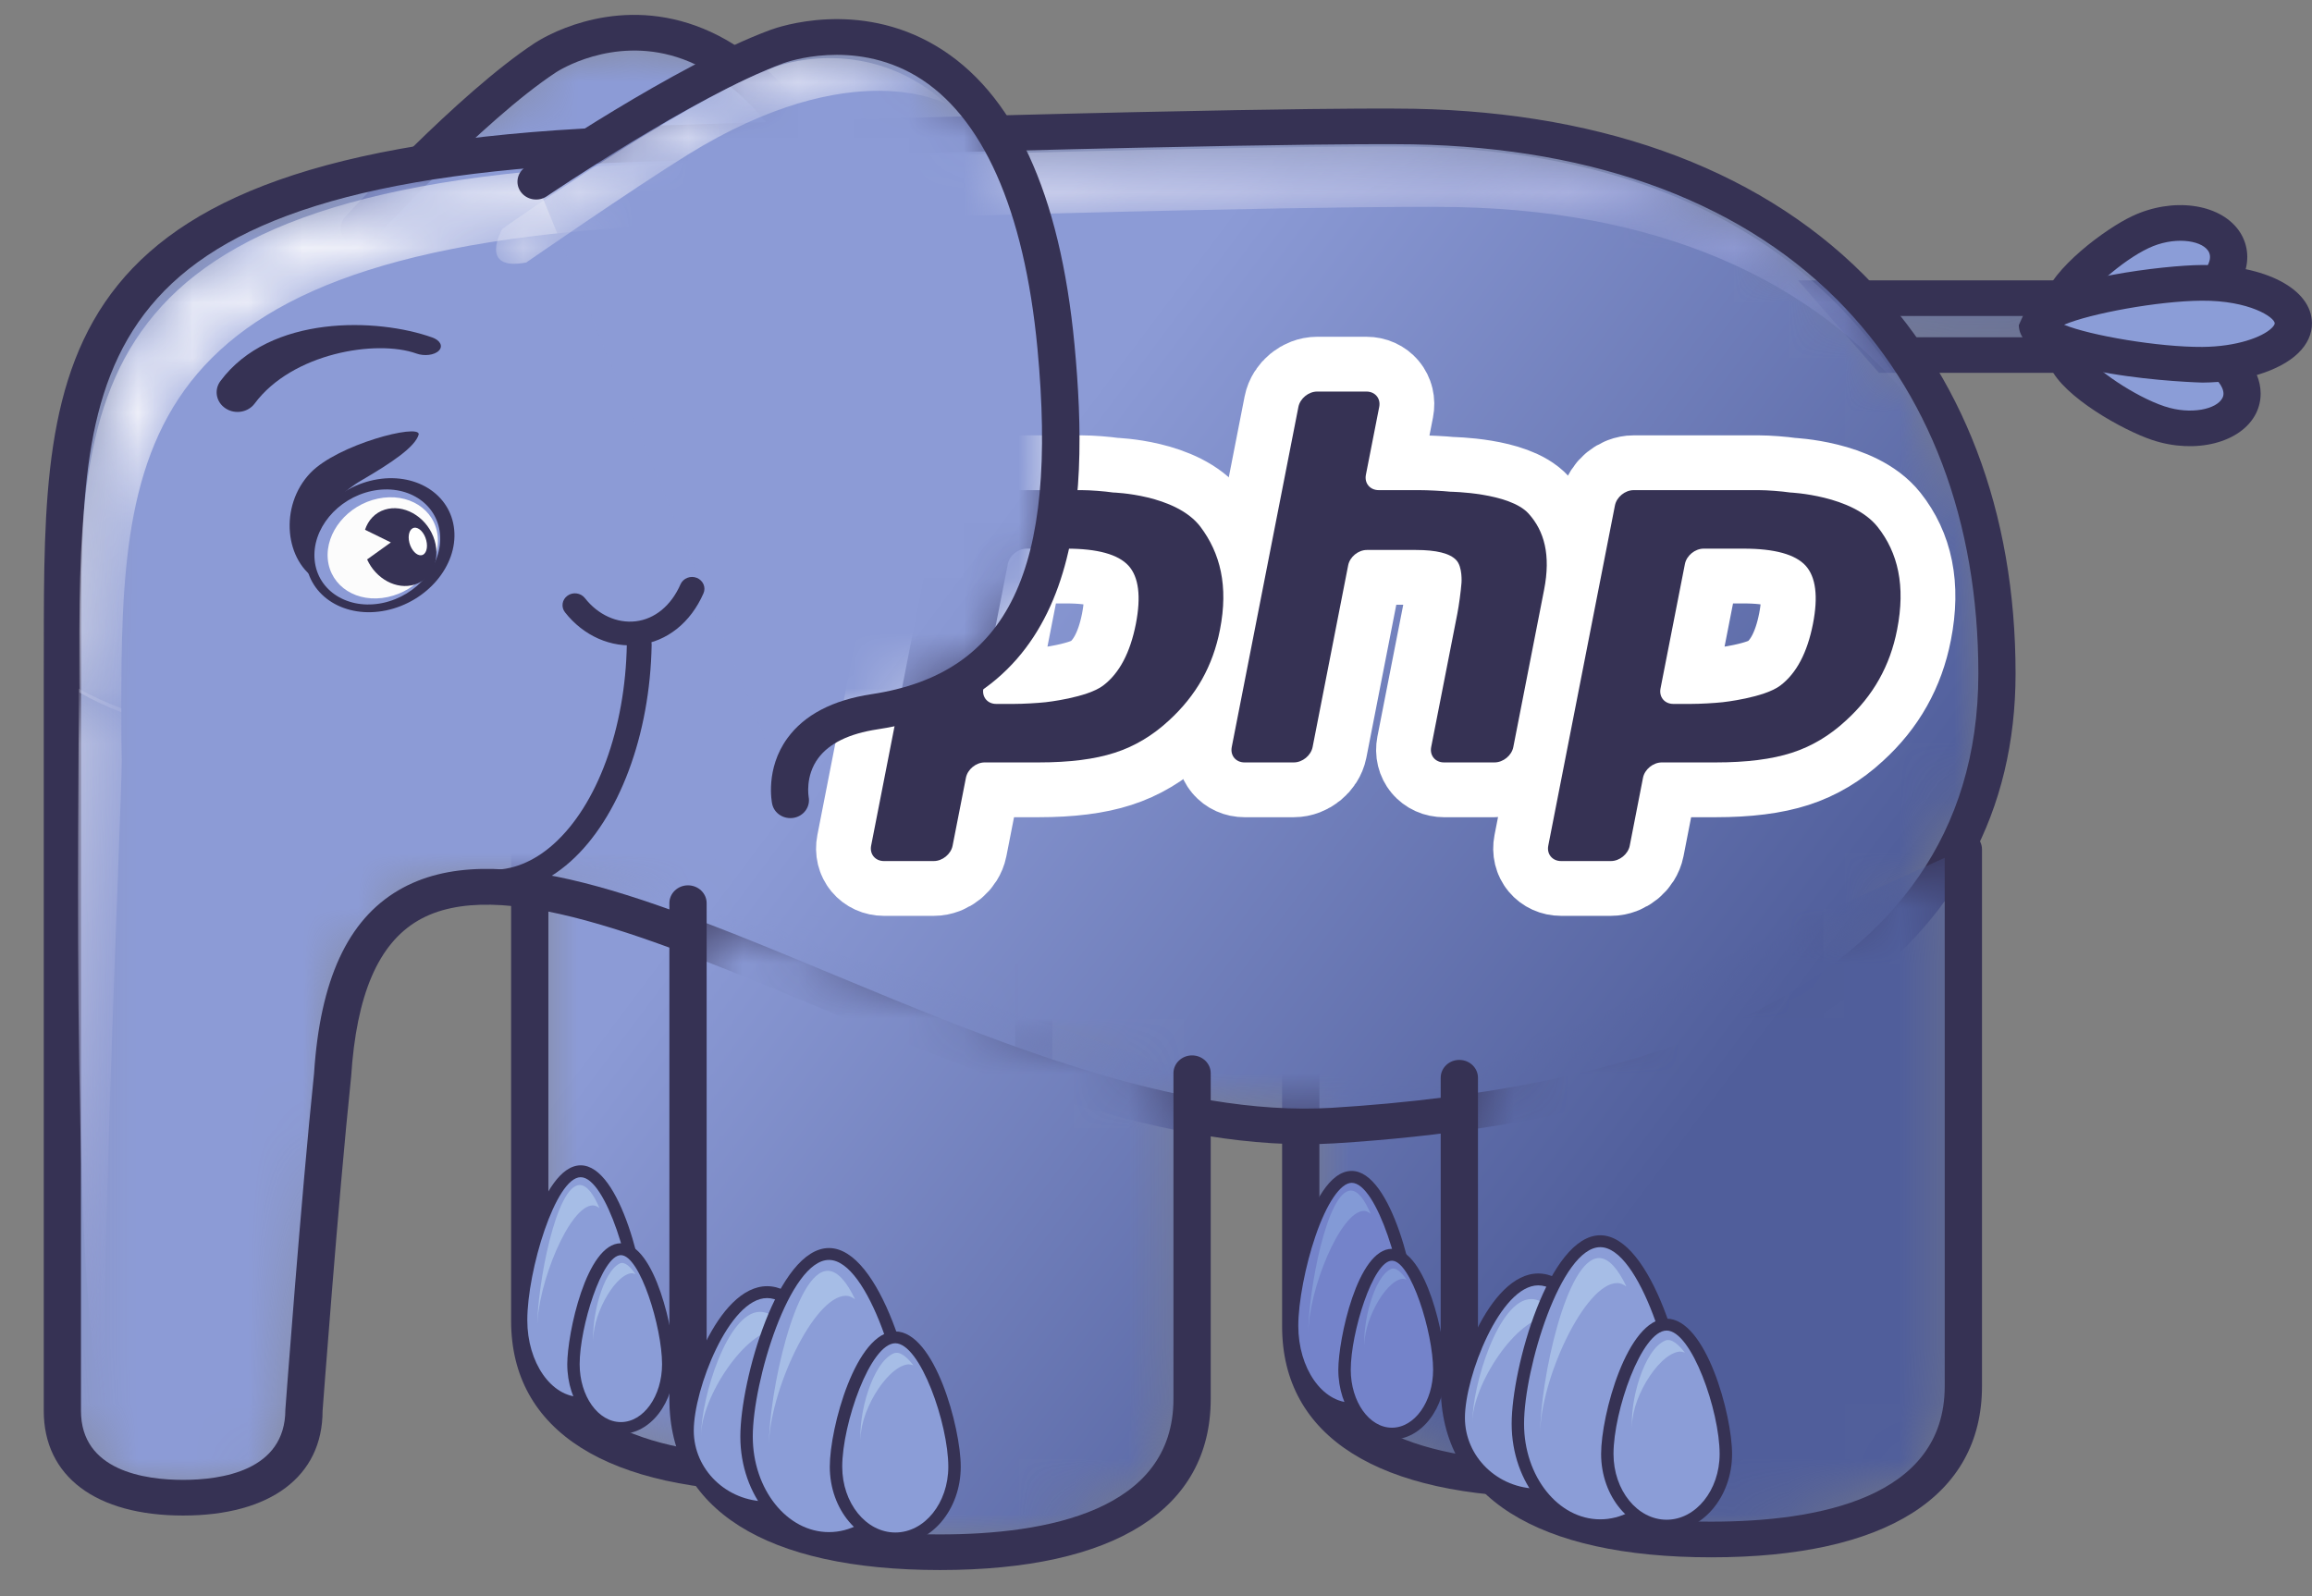 <svg width="42" height="29" viewBox="0 0 42 29" fill="none" xmlns="http://www.w3.org/2000/svg">
<rect x="0" y="0" width="42" height="29" fill="#808080" stroke="none"/>
<mask id="mask0_759_1030" style="mask-type:luminance" maskUnits="userSpaceOnUse" x="6" y="0" width="11" height="14">
<path d="M6.527 4.148C6.527 4.148 8.525 1.955 9.908 1.046C10.348 0.757 13.626 -0.954 15.731 4.934C16.883 8.158 16.902 10.56 14.284 11.584C12.717 12.197 13.277 13.346 13.277 13.346" fill="white"/>
</mask>
<g mask="url(#mask0_759_1030)">
<path d="M6.527 4.148C6.527 4.148 8.525 1.955 9.908 1.046C10.348 0.757 13.626 -0.954 15.731 4.934C16.883 8.158 16.902 10.56 14.284 11.584C12.717 12.197 13.277 13.346 13.277 13.346" fill="url(#paint0_linear_759_1030)"/>
</g>
<path d="M9.719 0.779C8.316 1.701 6.357 3.845 6.275 3.935C6.152 4.07 6.166 4.275 6.307 4.392C6.448 4.509 6.662 4.496 6.785 4.361C6.805 4.339 8.77 2.188 10.102 1.313C10.142 1.287 11.114 0.663 12.297 1.038C13.541 1.433 14.62 2.817 15.414 5.039C16.678 8.578 16.303 10.446 14.159 11.284C13.541 11.527 13.134 11.877 12.95 12.328C12.707 12.923 12.963 13.46 12.974 13.483C13.052 13.644 13.251 13.713 13.419 13.639C13.588 13.566 13.664 13.374 13.588 13.212C13.587 13.209 13.442 12.89 13.583 12.556C13.699 12.281 13.979 12.054 14.416 11.884C17.649 10.618 16.99 7.449 16.054 4.829C15.176 2.374 13.984 0.892 12.51 0.424C11.037 -0.043 9.85 0.694 9.719 0.779Z" fill="#363254"/>
<mask id="mask1_759_1030" style="mask-type:luminance" maskUnits="userSpaceOnUse" x="33" y="5" width="6" height="2">
<path d="M33.387 5.418L37.581 5.418C37.933 5.418 38.218 5.649 38.218 5.934C38.218 6.219 37.933 6.45 37.581 6.45L34.289 6.45L33.387 5.418Z" fill="white"/>
</mask>
<g mask="url(#mask1_759_1030)">
<path d="M33.387 5.418L37.581 5.418C37.933 5.418 38.218 5.649 38.218 5.934C38.218 6.219 37.933 6.45 37.581 6.45L34.289 6.45L33.387 5.418Z" fill="url(#paint1_linear_759_1030)"/>
</g>
<path d="M37.582 5.741C37.758 5.741 37.881 5.843 37.881 5.934C37.881 6.025 37.758 6.127 37.582 6.127C37.582 6.127 34.735 6.127 34.448 6.127C34.381 6.05 34.28 5.934 34.111 5.741C35.103 5.741 37.582 5.741 37.582 5.741ZM32.664 5.094L34.132 6.774L37.582 6.774C38.12 6.774 38.557 6.397 38.557 5.934C38.557 5.471 38.12 5.094 37.582 5.094L32.664 5.094Z" fill="#363254"/>
<path d="M38.879 4.217C39.456 3.945 40.13 4.012 40.386 4.366C40.641 4.722 40.381 5.229 39.804 5.503C39.229 5.775 37.72 6.104 37.464 5.749C37.208 5.394 38.303 4.49 38.879 4.217Z" fill="#8B9DD7"/>
<path d="M39.031 4.508C39.478 4.296 39.969 4.356 40.109 4.55C40.148 4.605 40.157 4.667 40.137 4.742C40.101 4.877 39.955 5.071 39.656 5.213C39.1 5.476 38.112 5.63 37.807 5.556C37.92 5.305 38.538 4.741 39.031 4.508ZM38.731 3.928C38.249 4.155 37.268 4.881 37.113 5.454L37.188 5.932C37.651 6.578 39.52 5.999 39.956 5.793C40.39 5.587 40.695 5.263 40.792 4.904C40.862 4.648 40.817 4.392 40.667 4.183C40.313 3.693 39.464 3.581 38.731 3.928Z" fill="#363254"/>
<path d="M39.906 6.312C40.524 6.517 40.869 6.991 40.678 7.372C40.485 7.753 39.829 7.894 39.211 7.689C38.594 7.484 37.354 6.714 37.545 6.334C37.738 5.952 39.289 6.107 39.906 6.312Z" fill="#8B9DD7"/>
<path d="M39.795 6.618L39.795 6.618C40.127 6.728 40.309 6.912 40.368 7.048C40.413 7.151 40.383 7.212 40.372 7.232C40.27 7.434 39.799 7.542 39.322 7.383C38.777 7.203 38.044 6.695 37.906 6.461C38.161 6.376 39.198 6.42 39.795 6.618ZM37.24 6.194L37.241 6.663C37.479 7.212 38.578 7.822 39.1 7.995C39.887 8.256 40.714 8.044 40.982 7.513C41.039 7.399 41.067 7.276 41.067 7.151C41.067 7.033 41.042 6.915 40.992 6.798C40.84 6.45 40.485 6.162 40.016 6.007C39.548 5.851 37.594 5.492 37.24 6.194Z" fill="#363254"/>
<path d="M39.995 5.139C40.912 5.134 41.659 5.461 41.663 5.873C41.667 6.284 40.928 6.621 40.01 6.627C39.094 6.634 37.018 6.315 37.014 5.904C37.01 5.493 39.078 5.146 39.995 5.139Z" fill="#8B9DD7"/>
<path d="M41.323 5.875C41.323 5.891 41.308 5.921 41.267 5.961C41.101 6.123 40.635 6.299 40.006 6.303C39.219 6.308 37.975 6.097 37.496 5.9C37.972 5.696 39.21 5.468 39.996 5.463L39.995 5.463C40.864 5.457 41.322 5.766 41.323 5.875ZM39.991 4.815L39.99 4.815C39.324 4.82 37.345 5.053 36.837 5.546L36.674 5.907C36.683 6.859 39.977 6.951 40.011 6.951C40.749 6.946 41.415 6.741 41.75 6.415C41.916 6.254 42.002 6.066 41.999 5.869C41.994 5.251 41.15 4.808 39.991 4.815Z" fill="#363254"/>
<mask id="mask2_759_1030" style="mask-type:luminance" maskUnits="userSpaceOnUse" x="9" y="15" width="10" height="12">
<path d="M18.781 15.686L18.781 23.996C18.781 26.046 16.731 26.78 14.203 26.78C11.674 26.78 9.625 26.046 9.625 23.996L9.625 15.588" fill="white"/>
</mask>
<g mask="url(#mask2_759_1030)">
<path d="M18.781 15.686L18.781 23.996C18.781 26.046 16.731 26.78 14.203 26.78C11.674 26.78 9.625 26.046 9.625 23.996L9.625 15.588" fill="url(#paint2_linear_759_1030)"/>
</g>
<path d="M9.285 15.588L9.285 23.997C9.285 26.001 11.031 27.104 14.201 27.104C17.372 27.104 19.118 26.001 19.118 23.997L19.118 15.686C19.118 15.507 18.966 15.362 18.78 15.362C18.593 15.362 18.441 15.507 18.441 15.686L18.441 23.997C18.441 26.03 16.136 26.456 14.201 26.456C12.267 26.456 9.962 26.03 9.962 23.997L9.962 15.588C9.962 15.409 9.81 15.264 9.623 15.264C9.437 15.264 9.285 15.409 9.285 15.588Z" fill="#363254"/>
<path d="M11.63 23.987C11.63 24.816 11.146 25.49 10.547 25.49C9.95 25.49 9.465 24.816 9.465 23.987C9.465 23.156 9.95 21.281 10.547 21.281C11.146 21.281 11.63 23.156 11.63 23.987Z" fill="#8B9DD7"/>
<path d="M9.579 23.986C9.579 23.083 10.093 21.388 10.549 21.388C11.005 21.388 11.519 23.083 11.519 23.986C11.519 24.756 11.084 25.381 10.549 25.381C10.014 25.381 9.579 24.756 9.579 23.986ZM9.354 23.986C9.354 24.874 9.89 25.597 10.549 25.597C11.208 25.597 11.744 24.874 11.744 23.986C11.744 23.175 11.268 21.172 10.549 21.172C9.83 21.172 9.354 23.175 9.354 23.986Z" fill="#363254"/>
<path d="M9.758 24.136C9.758 23.337 10.344 21.9 10.771 21.9C10.812 21.9 10.853 21.92 10.891 21.951C10.784 21.698 10.662 21.53 10.532 21.53C10.104 21.53 9.758 23.338 9.758 24.136Z" fill="#A6BDE6"/>
<path d="M12.142 24.785C12.142 25.426 11.757 25.945 11.282 25.945C10.806 25.945 10.42 25.426 10.42 24.785C10.42 24.143 10.806 22.696 11.282 22.696C11.757 22.696 12.142 24.143 12.142 24.785Z" fill="#8B9DD7"/>
<path d="M10.53 24.785C10.53 24.114 10.935 22.804 11.279 22.804C11.624 22.804 12.027 24.114 12.027 24.785C12.027 25.365 11.691 25.837 11.279 25.837C10.866 25.837 10.53 25.365 10.53 24.785ZM10.305 24.785C10.305 25.484 10.742 26.053 11.279 26.053C11.816 26.053 12.253 25.484 12.253 24.785C12.253 24.238 11.907 22.588 11.279 22.588C10.65 22.588 10.305 24.238 10.305 24.785Z" fill="#363254"/>
<path d="M10.781 24.404C10.738 23.947 11.141 23.19 11.456 23.134C11.485 23.13 11.516 23.137 11.546 23.15C11.454 23.019 11.349 22.914 11.26 22.955C10.949 23.103 10.738 23.949 10.781 24.404Z" fill="#A6BDE6"/>
<mask id="mask3_759_1030" style="mask-type:luminance" maskUnits="userSpaceOnUse" x="23" y="15" width="10" height="12">
<path d="M32.79 15.787L32.79 24.098C32.79 26.147 30.74 26.881 28.211 26.881C25.683 26.881 23.633 26.147 23.633 24.098L23.633 15.689" fill="white"/>
</mask>
<g mask="url(#mask3_759_1030)">
<path d="M32.79 15.787L32.79 24.098C32.79 26.147 30.74 26.881 28.211 26.881C25.683 26.881 23.633 26.147 23.633 24.098L23.633 15.689" fill="url(#paint3_linear_759_1030)"/>
</g>
<path d="M23.291 15.689L23.291 24.098C23.291 26.101 25.037 27.205 28.208 27.205C29.635 27.205 30.779 26.981 31.61 26.541C32.6 26.015 33.124 25.17 33.124 24.098L33.124 15.787C33.124 15.608 32.973 15.463 32.786 15.463C32.6 15.463 32.448 15.608 32.448 15.787L32.448 24.098C32.448 24.944 32.066 25.558 31.281 25.975C30.563 26.356 29.5 26.557 28.208 26.557C26.274 26.557 23.968 26.13 23.968 24.098L23.968 15.689C23.968 15.51 23.816 15.365 23.629 15.365C23.443 15.365 23.291 15.51 23.291 15.689Z" fill="#363254"/>
<path d="M25.636 24.088C25.636 24.917 25.152 25.592 24.554 25.592C23.955 25.592 23.471 24.917 23.471 24.088C23.471 23.258 23.955 21.382 24.554 21.382C25.152 21.382 25.636 23.258 25.636 24.088Z" fill="#7483CA"/>
<path d="M23.585 24.088C23.585 23.664 23.713 22.993 23.897 22.457C24.101 21.861 24.353 21.49 24.555 21.49C25.011 21.49 25.525 23.185 25.525 24.088C25.525 24.858 25.09 25.484 24.555 25.484C24.02 25.484 23.585 24.858 23.585 24.088ZM23.682 22.39C23.492 22.945 23.359 23.643 23.359 24.088C23.359 24.976 23.896 25.7 24.555 25.7C25.215 25.7 25.75 24.976 25.75 24.088C25.75 23.276 25.274 21.274 24.555 21.274C24.149 21.274 23.857 21.881 23.682 22.39Z" fill="#363254"/>
<path d="M23.766 24.238C23.766 23.439 24.351 22 24.779 22C24.82 22 24.86 22.021 24.899 22.052C24.791 21.799 24.669 21.631 24.54 21.631C24.111 21.631 23.766 23.439 23.766 24.238Z" fill="#839AD6"/>
<path d="M26.148 24.886C26.148 25.528 25.763 26.046 25.287 26.046C24.811 26.046 24.426 25.528 24.426 24.886C24.426 24.244 24.811 22.797 25.287 22.797C25.763 22.797 26.148 24.244 26.148 24.886Z" fill="#7483CA"/>
<path d="M24.538 24.886C24.538 24.215 24.942 22.905 25.286 22.905C25.63 22.905 26.034 24.215 26.034 24.886C26.034 25.466 25.699 25.939 25.286 25.939C24.873 25.939 24.538 25.466 24.538 24.886ZM24.312 24.886C24.312 25.586 24.749 26.154 25.286 26.154C25.823 26.154 26.26 25.586 26.26 24.886C26.26 24.339 25.914 22.689 25.286 22.689C24.658 22.689 24.312 24.339 24.312 24.886Z" fill="#363254"/>
<path d="M24.789 24.504C24.745 24.048 25.149 23.291 25.464 23.235C25.493 23.231 25.524 23.238 25.553 23.25C25.461 23.119 25.357 23.015 25.267 23.056C24.956 23.203 24.745 24.049 24.789 24.504Z" fill="#839AD6"/>
<mask id="mask4_759_1030" style="mask-type:luminance" maskUnits="userSpaceOnUse" x="13" y="4" width="4" height="9">
<path d="M14.928 4.335C16.711 7.211 16.521 9.64 14.145 10.914C12.723 11.676 13.506 12.682 13.506 12.682" fill="white"/>
</mask>
<g mask="url(#mask4_759_1030)">
<path d="M14.928 4.335C16.711 7.211 16.521 9.64 14.145 10.914C12.723 11.676 13.506 12.682 13.506 12.682" fill="url(#paint4_linear_759_1030)"/>
</g>
<path d="M14.758 4.057C14.597 4.148 14.543 4.347 14.639 4.5C15.632 6.1 15.987 7.549 15.667 8.69C15.439 9.5 14.872 10.153 13.982 10.631C13.42 10.932 13.085 11.312 12.985 11.76C12.849 12.368 13.221 12.855 13.237 12.875C13.348 13.018 13.557 13.047 13.707 12.942C13.857 12.837 13.89 12.635 13.781 12.491C13.78 12.488 13.573 12.208 13.648 11.889C13.707 11.634 13.931 11.4 14.313 11.196C15.368 10.63 16.044 9.843 16.32 8.857C16.689 7.544 16.309 5.923 15.221 4.17C15.126 4.016 14.918 3.965 14.758 4.057Z" fill="#080604"/>
<mask id="mask5_759_1030" style="mask-type:luminance" maskUnits="userSpaceOnUse" x="1" y="2" width="36" height="26">
<path d="M25.344 2.296C25.344 2.296 22.384 2.261 11.567 2.617C0.75 2.972 1.15 6.819 1.133 12.344L1.133 25.632C1.133 26.756 2.115 27.21 3.326 27.21C4.538 27.21 5.521 26.756 5.521 25.632C5.521 25.632 5.801 21.835 6.042 19.525C6.581 11.134 16.794 20.905 24.218 20.449C30.964 20.035 36.276 17.725 36.276 12.236C36.276 6.746 32.795 2.296 25.344 2.296Z" fill="white"/>
</mask>
<g mask="url(#mask5_759_1030)">
<path d="M25.344 2.296C25.344 2.296 22.384 2.261 11.567 2.617C0.75 2.972 1.15 6.819 1.133 12.344L1.133 25.632C1.133 26.756 2.115 27.21 3.326 27.21C4.538 27.21 5.521 26.756 5.521 25.632C5.521 25.632 5.801 21.835 6.042 19.525C6.581 11.134 16.794 20.905 24.218 20.449C30.964 20.035 36.276 17.725 36.276 12.236C36.276 6.746 32.795 2.296 25.344 2.296Z" fill="url(#paint5_linear_759_1030)"/>
</g>
<path d="M1.471 25.633L1.471 12.345C1.471 12.346 1.472 11.759 1.472 11.759C1.474 6.649 1.476 3.273 11.579 2.941C22.255 2.59 25.311 2.62 25.34 2.62L25.345 2.62C28.746 2.62 31.518 3.592 33.36 5.432C35.047 7.115 35.939 9.468 35.939 12.237C35.939 18.162 29.553 19.798 24.197 20.127C21.377 20.3 18.052 18.918 15.118 17.697C11.829 16.33 8.989 15.149 7.24 16.174C6.316 16.715 5.814 17.805 5.705 19.506C5.467 21.782 5.187 25.572 5.184 25.611C5.183 26.724 4.02 26.887 3.327 26.887C2.634 26.887 1.471 26.724 1.471 25.633ZM11.556 2.294C0.799 2.647 0.797 6.469 0.796 11.759L0.795 12.344L0.795 25.633C0.795 26.824 1.742 27.535 3.327 27.535C4.913 27.535 5.86 26.824 5.86 25.633C5.862 25.618 6.141 21.837 6.379 19.558C6.475 18.071 6.872 17.149 7.593 16.726C9.042 15.877 11.861 17.049 14.848 18.291C17.852 19.54 21.257 20.956 24.24 20.773C32.22 20.282 36.615 17.251 36.615 12.237C36.615 9.299 35.658 6.791 33.849 4.984C31.876 3.014 28.935 1.973 25.345 1.973L25.349 1.973C25.319 1.972 22.256 1.942 11.556 2.294Z" fill="#363254"/>
<mask id="mask6_759_1030" style="mask-type:luminance" maskUnits="userSpaceOnUse" x="1" y="12" width="2" height="14">
<path d="M1.43 12.709C1.442 13.957 1.265 24.857 1.959 25.512C1.741 25.029 2.218 14.469 2.212 13.805L2.205 13.417C2.205 13.232 2.205 13.05 2.205 12.868C1.938 12.77 1.678 12.65 1.427 12.512L1.43 12.709Z" fill="white"/>
</mask>
<g mask="url(#mask6_759_1030)">
<path d="M1.43 12.709C1.442 13.957 1.265 24.857 1.959 25.512C1.741 25.029 2.218 14.469 2.212 13.805L2.205 13.417C2.205 13.232 2.205 13.05 2.205 12.868C1.938 12.77 1.678 12.65 1.427 12.512L1.43 12.709Z" fill="url(#paint6_linear_759_1030)"/>
</g>
<mask id="mask7_759_1030" style="mask-type:luminance" maskUnits="userSpaceOnUse" x="1" y="2" width="34" height="11">
<path d="M25.342 2.662C25.342 2.662 22.445 2.628 11.862 2.976C1.279 3.324 1.442 7.191 1.442 12.391L1.444 12.583C1.689 12.721 1.943 12.842 2.203 12.94C2.206 8.019 2.417 4.408 12.624 4.073C23.207 3.725 26.104 3.759 26.104 3.759C30.151 3.759 32.938 5.114 34.673 7.229C33.075 4.493 30.052 2.662 25.342 2.662Z" fill="white"/>
</mask>
<g mask="url(#mask7_759_1030)">
<path d="M25.342 2.662C25.342 2.662 22.445 2.628 11.862 2.976C1.279 3.324 1.442 7.191 1.442 12.391L1.444 12.583C1.689 12.721 1.943 12.842 2.203 12.94C2.206 8.019 2.417 4.408 12.624 4.073C23.207 3.725 26.104 3.759 26.104 3.759C30.151 3.759 32.938 5.114 34.673 7.229C33.075 4.493 30.052 2.662 25.342 2.662Z" fill="url(#paint7_linear_759_1030)"/>
</g>
<mask id="mask8_759_1030" style="mask-type:luminance" maskUnits="userSpaceOnUse" x="12" y="16" width="10" height="13">
<path d="M21.655 19.498L21.655 25.417C21.655 27.466 19.605 28.202 17.076 28.202C14.547 28.202 12.498 27.466 12.498 25.417L12.498 16.409" fill="white"/>
</mask>
<g mask="url(#mask8_759_1030)">
<path d="M21.655 19.498L21.655 25.417C21.655 27.466 19.605 28.202 17.076 28.202C14.547 28.202 12.498 27.466 12.498 25.417L12.498 16.409" fill="url(#paint8_linear_759_1030)"/>
</g>
<path d="M12.16 16.409L12.16 25.417C12.16 27.422 13.906 28.525 17.076 28.525C20.247 28.525 21.994 27.422 21.994 25.417L21.994 19.498C21.994 19.32 21.842 19.175 21.655 19.175C21.469 19.175 21.317 19.32 21.317 19.498L21.317 25.417C21.317 27.451 19.011 27.878 17.076 27.878C15.143 27.878 12.837 27.451 12.837 25.417L12.837 16.409C12.837 16.23 12.685 16.085 12.498 16.085C12.312 16.085 12.16 16.23 12.16 16.409Z" fill="#363254"/>
<path d="M15.378 25.991C15.378 26.762 14.731 27.387 13.933 27.387C13.135 27.387 12.488 26.762 12.488 25.991C12.488 25.219 13.135 23.477 13.933 23.477C14.731 23.477 15.378 25.219 15.378 25.991Z" fill="#8B9DD7"/>
<path d="M12.603 25.991C12.603 25.239 13.247 23.584 13.935 23.584C14.623 23.584 15.267 25.239 15.267 25.991C15.267 26.702 14.67 27.279 13.935 27.279C13.201 27.279 12.603 26.702 12.603 25.991ZM12.377 25.991C12.377 26.82 13.076 27.495 13.935 27.495C14.794 27.495 15.492 26.82 15.492 25.991C15.492 25.209 14.835 23.368 13.935 23.368C13.035 23.368 12.377 25.209 12.377 25.991Z" fill="#363254"/>
<path d="M12.736 26.083C12.736 25.393 13.545 24.153 14.137 24.153C14.194 24.153 14.248 24.17 14.303 24.197C14.154 23.979 13.986 23.834 13.807 23.834C13.215 23.834 12.736 25.394 12.736 26.083Z" fill="#A6BDE6"/>
<path d="M16.555 26.1C16.555 27.117 15.886 27.944 15.059 27.944C14.232 27.944 13.562 27.117 13.562 26.1C13.562 25.082 14.232 22.783 15.059 22.783C15.886 22.783 16.555 25.082 16.555 26.1Z" fill="#8B9DD7"/>
<path d="M13.675 26.1C13.675 25.097 14.344 22.891 15.059 22.891C15.774 22.891 16.442 25.097 16.442 26.1C16.442 27.057 15.822 27.836 15.059 27.836C14.296 27.836 13.675 27.057 13.675 26.1ZM13.449 26.1C13.449 27.176 14.171 28.052 15.059 28.052C15.946 28.052 16.668 27.176 16.668 26.1C16.668 25.078 15.988 22.675 15.059 22.675C14.129 22.675 13.449 25.078 13.449 26.1Z" fill="#363254"/>
<path d="M13.967 26.285C13.967 25.304 14.777 23.542 15.368 23.542C15.424 23.542 15.479 23.567 15.533 23.605C15.385 23.294 15.216 23.089 15.037 23.089C14.445 23.089 13.967 25.305 13.967 26.285Z" fill="#A6BDE6"/>
<path d="M17.341 26.648C17.341 27.367 16.859 27.951 16.264 27.951C15.669 27.951 15.188 27.367 15.188 26.648C15.188 25.924 15.669 24.298 16.264 24.298C16.859 24.298 17.341 25.924 17.341 26.648Z" fill="#8B9DD7"/>
<path d="M15.3 26.648C15.3 25.868 15.811 24.405 16.264 24.405C16.717 24.405 17.227 25.868 17.227 26.648C17.227 27.307 16.796 27.843 16.264 27.843C15.732 27.843 15.3 27.307 15.3 26.648ZM15.074 26.648C15.074 27.426 15.608 28.059 16.264 28.059C16.92 28.059 17.453 27.426 17.453 26.648C17.453 25.939 16.979 24.19 16.264 24.19C15.548 24.19 15.074 25.939 15.074 26.648Z" fill="#363254"/>
<path d="M15.638 26.218C15.583 25.704 16.088 24.852 16.481 24.79C16.518 24.784 16.556 24.793 16.594 24.807C16.479 24.659 16.348 24.541 16.236 24.588C15.847 24.754 15.583 25.705 15.638 26.218Z" fill="#A6BDE6"/>
<mask id="mask9_759_1030" style="mask-type:luminance" maskUnits="userSpaceOnUse" x="26" y="15" width="10" height="13">
<path d="M35.666 15.431L35.666 25.186C35.666 27.235 33.616 27.97 31.088 27.97C28.559 27.97 26.51 27.235 26.51 25.186L26.51 19.581" fill="white"/>
</mask>
<g mask="url(#mask9_759_1030)">
<path d="M35.666 15.431L35.666 25.186C35.666 27.235 33.616 27.97 31.088 27.97C28.559 27.97 26.51 27.235 26.51 25.186L26.51 19.581" fill="url(#paint9_linear_759_1030)"/>
</g>
<path d="M35.328 15.431L35.328 25.185C35.328 27.22 33.022 27.646 31.088 27.646C29.154 27.646 26.849 27.22 26.849 25.185L26.849 19.581C26.849 19.402 26.697 19.257 26.51 19.257C26.323 19.257 26.172 19.402 26.172 19.581L26.172 25.185C26.172 27.19 27.918 28.294 31.088 28.294C34.258 28.294 36.005 27.19 36.005 25.185L36.005 15.431C36.005 15.252 35.854 15.108 35.667 15.108C35.48 15.108 35.328 15.252 35.328 15.431Z" fill="#363254"/>
<path d="M29.39 25.759C29.39 26.53 28.743 27.155 27.945 27.155C27.147 27.155 26.5 26.53 26.5 25.759C26.5 24.988 27.147 23.245 27.945 23.245C28.743 23.245 29.39 24.988 29.39 25.759Z" fill="#8B9DD7"/>
<path d="M26.612 25.759C26.612 25.007 27.256 23.353 27.944 23.353C28.633 23.353 29.276 25.007 29.276 25.759C29.276 26.469 28.679 27.047 27.944 27.047C27.21 27.047 26.612 26.469 26.612 25.759ZM26.387 25.759C26.387 26.588 27.085 27.263 27.944 27.263C28.803 27.263 29.502 26.588 29.502 25.759C29.502 24.977 28.844 23.137 27.944 23.137C27.044 23.137 26.387 24.977 26.387 25.759Z" fill="#363254"/>
<path d="M26.746 25.851C26.746 25.161 27.555 23.921 28.147 23.921C28.203 23.921 28.258 23.939 28.313 23.965C28.164 23.747 27.995 23.602 27.817 23.602C27.225 23.602 26.746 25.162 26.746 25.851Z" fill="#A6BDE6"/>
<path d="M30.567 25.868C30.567 26.886 29.898 27.713 29.071 27.713C28.244 27.713 27.574 26.886 27.574 25.868C27.574 24.85 28.244 22.552 29.071 22.552C29.898 22.552 30.567 24.85 30.567 25.868Z" fill="#8B9DD7"/>
<path d="M27.686 25.868C27.686 24.865 28.356 22.659 29.07 22.659C29.785 22.659 30.454 24.865 30.454 25.868C30.454 26.825 29.833 27.604 29.07 27.604C28.307 27.604 27.686 26.825 27.686 25.868ZM27.461 25.868C27.461 26.944 28.183 27.82 29.07 27.82C29.958 27.82 30.679 26.944 30.679 25.868C30.679 24.846 30 22.443 29.07 22.443C28.14 22.443 27.461 24.846 27.461 25.868Z" fill="#363254"/>
<path d="M27.979 26.053C27.979 25.073 28.788 23.311 29.379 23.311C29.436 23.311 29.491 23.336 29.545 23.373C29.397 23.062 29.228 22.857 29.049 22.857C28.457 22.857 27.979 25.073 27.979 26.053Z" fill="#A6BDE6"/>
<path d="M31.352 26.416C31.352 27.136 30.87 27.72 30.276 27.72C29.681 27.72 29.199 27.136 29.199 26.416C29.199 25.693 29.681 24.066 30.276 24.066C30.87 24.066 31.352 25.693 31.352 26.416Z" fill="#8B9DD7"/>
<path d="M29.311 26.416C29.311 25.636 29.822 24.174 30.276 24.174C30.729 24.174 31.239 25.636 31.239 26.416C31.239 27.075 30.806 27.611 30.276 27.611C29.744 27.611 29.311 27.075 29.311 26.416ZM29.086 26.416C29.086 27.194 29.619 27.827 30.276 27.827C30.931 27.827 31.465 27.194 31.465 26.416C31.465 25.707 30.991 23.958 30.276 23.958C29.56 23.958 29.086 25.707 29.086 26.416Z" fill="#363254"/>
<path d="M29.652 25.986C29.597 25.472 30.102 24.62 30.495 24.558C30.532 24.553 30.57 24.561 30.608 24.575C30.492 24.427 30.362 24.31 30.25 24.356C29.86 24.522 29.597 25.474 29.652 25.986Z" fill="#A6BDE6"/>
<path d="M4.003 6.925C3.884 7.086 3.926 7.308 4.098 7.42C4.27 7.533 4.506 7.493 4.626 7.332C5.306 6.415 6.836 6.163 7.564 6.423C7.708 6.475 7.892 6.453 7.972 6.371C8.052 6.291 7.999 6.184 7.854 6.132C6.858 5.775 4.904 5.71 4.003 6.925Z" fill="#363254"/>
<path d="M6.952 10.955C6.324 11.086 5.77 10.738 5.716 10.177C5.661 9.614 6.127 9.053 6.755 8.92C7.384 8.788 7.938 9.136 7.993 9.699C8.047 10.261 7.581 10.822 6.952 10.955ZM8.251 9.624C8.188 8.969 7.534 8.566 6.789 8.721C6.044 8.878 5.491 9.533 5.554 10.187C5.616 10.841 6.271 11.245 7.015 11.09C7.761 10.933 8.314 10.278 8.251 9.624Z" fill="#363254"/>
<path d="M7.951 9.744C7.998 10.238 7.591 10.733 7.041 10.848C6.488 10.965 6.004 10.657 5.955 10.163C5.908 9.669 6.315 9.175 6.865 9.059C7.417 8.943 7.903 9.249 7.951 9.744Z" fill="#FCFCFC"/>
<path d="M7.871 9.749C7.722 9.373 7.327 9.155 6.991 9.259C6.811 9.315 6.688 9.453 6.631 9.625L7.1 9.855L6.669 10.164C6.829 10.519 7.206 10.722 7.532 10.621C7.869 10.515 8.02 10.126 7.871 9.749Z" fill="#363254"/>
<path d="M7.526 9.588C7.609 9.576 7.708 9.676 7.743 9.815C7.779 9.952 7.741 10.075 7.655 10.088C7.571 10.1 7.473 9.999 7.437 9.861C7.402 9.723 7.441 9.601 7.526 9.588Z" fill="white"/>
<path d="M6.162 9.02C5.574 9.47 5.388 10.124 5.786 10.495C5.751 10.48 5.826 10.575 5.795 10.558C5.169 10.214 5.064 9.192 5.64 8.591C6.135 8.075 7.618 7.692 7.607 7.891C7.546 8.119 7.112 8.409 6.572 8.724C6.399 8.822 6.274 8.935 6.162 9.02Z" fill="#363254"/>
<path d="M15.825 15.365C15.795 15.518 15.9 15.644 16.057 15.644L16.963 15.644C17.121 15.644 17.275 15.518 17.305 15.365L17.547 14.131C17.577 13.978 17.73 13.852 17.888 13.852L18.869 13.852C19.428 13.852 19.888 13.794 20.248 13.677C20.61 13.561 20.938 13.365 21.234 13.091C21.481 12.865 21.682 12.616 21.836 12.343C21.989 12.07 22.098 11.77 22.162 11.44C22.319 10.642 22.165 10.048 21.809 9.573C21.361 8.979 20.22 8.948 20.22 8.948C20.064 8.925 19.807 8.905 19.649 8.905L17.378 8.905C17.22 8.905 17.067 9.031 17.036 9.184L15.825 15.365ZM19.375 9.968C19.938 9.968 20.312 10.072 20.5 10.277C20.687 10.483 20.731 10.837 20.634 11.337C20.531 11.859 20.334 12.232 20.042 12.454C19.75 12.677 18.995 12.758 18.995 12.758C18.838 12.775 18.58 12.789 18.423 12.789L18.096 12.789C17.939 12.789 17.834 12.663 17.864 12.509L18.308 10.248C18.337 10.094 18.491 9.968 18.649 9.968L19.375 9.968Z" fill="#363254"/>
<path d="M15.825 15.365C15.795 15.518 15.9 15.644 16.057 15.644L16.963 15.644C17.121 15.644 17.275 15.518 17.305 15.365L17.547 14.131C17.577 13.978 17.73 13.852 17.888 13.852L18.869 13.852C19.428 13.852 19.888 13.794 20.248 13.677C20.61 13.561 20.938 13.365 21.234 13.091C21.481 12.865 21.682 12.616 21.836 12.343C21.989 12.07 22.098 11.77 22.162 11.44C22.319 10.642 22.165 10.048 21.809 9.573C21.361 8.979 20.22 8.948 20.22 8.948C20.064 8.925 19.807 8.905 19.649 8.905L17.378 8.905C17.22 8.905 17.067 9.031 17.036 9.184L15.825 15.365ZM19.375 9.968C19.938 9.968 20.312 10.072 20.5 10.277C20.687 10.483 20.731 10.837 20.634 11.337C20.531 11.859 20.334 12.232 20.042 12.454C19.75 12.677 18.995 12.758 18.995 12.758C18.838 12.775 18.58 12.789 18.423 12.789L18.096 12.789C17.939 12.789 17.834 12.663 17.864 12.509L18.308 10.248C18.337 10.094 18.491 9.968 18.649 9.968L19.375 9.968Z" stroke="white" stroke-width="1.991"/>
<path d="M23.587 7.393C23.617 7.24 23.771 7.114 23.928 7.114L24.823 7.114C24.981 7.114 25.085 7.24 25.055 7.393L24.813 8.626C24.783 8.78 24.888 8.905 25.046 8.905L25.779 8.905C25.937 8.905 26.195 8.918 26.351 8.934C26.351 8.934 27.422 8.947 27.769 9.332C28.052 9.646 28.175 10.079 28.05 10.716L27.491 13.573C27.461 13.727 27.307 13.852 27.149 13.852L26.231 13.852C26.074 13.852 25.969 13.727 25.999 13.573L26.474 11.15C26.504 10.996 26.538 10.743 26.55 10.587C26.55 10.587 26.571 10.3 26.455 10.177C26.34 10.053 26.094 9.992 25.719 9.992L24.832 9.992C24.674 9.992 24.521 10.117 24.491 10.271L23.845 13.573C23.814 13.727 23.661 13.852 23.503 13.852L22.608 13.852C22.451 13.852 22.346 13.727 22.376 13.573L23.587 7.393Z" fill="#363254"/>
<path d="M23.587 7.393C23.617 7.24 23.771 7.114 23.928 7.114L24.823 7.114C24.981 7.114 25.085 7.24 25.055 7.393L24.813 8.626C24.783 8.78 24.888 8.905 25.046 8.905L25.779 8.905C25.937 8.905 26.195 8.918 26.351 8.934C26.351 8.934 27.422 8.947 27.769 9.332C28.052 9.646 28.175 10.079 28.05 10.716L27.491 13.573C27.461 13.727 27.307 13.852 27.149 13.852L26.231 13.852C26.074 13.852 25.969 13.727 25.999 13.573L26.474 11.15C26.504 10.996 26.538 10.743 26.55 10.587C26.55 10.587 26.571 10.3 26.455 10.177C26.34 10.053 26.094 9.992 25.719 9.992L24.832 9.992C24.674 9.992 24.521 10.117 24.491 10.271L23.845 13.573C23.814 13.727 23.661 13.852 23.503 13.852L22.608 13.852C22.451 13.852 22.346 13.727 22.376 13.573L23.587 7.393Z" stroke="white" stroke-width="1.991"/>
<path d="M28.126 15.365C28.096 15.518 28.201 15.644 28.358 15.644L29.264 15.644C29.422 15.644 29.576 15.518 29.606 15.365L29.847 14.131C29.877 13.978 30.031 13.852 30.189 13.852L31.169 13.852C31.728 13.852 32.188 13.794 32.55 13.677C32.91 13.561 33.239 13.365 33.534 13.091C33.782 12.865 33.983 12.616 34.136 12.343C34.29 12.07 34.399 11.77 34.463 11.44C34.62 10.642 34.478 10.039 34.109 9.573C33.651 8.996 32.52 8.948 32.52 8.948C32.364 8.925 32.107 8.905 31.95 8.905L29.678 8.905C29.521 8.905 29.367 9.031 29.337 9.184L28.126 15.365ZM31.677 9.968C32.238 9.968 32.613 10.072 32.801 10.277C32.987 10.483 33.032 10.837 32.934 11.337C32.831 11.859 32.635 12.232 32.343 12.454C32.051 12.677 31.295 12.758 31.295 12.758C31.139 12.775 30.881 12.789 30.723 12.789L30.397 12.789C30.239 12.789 30.135 12.663 30.165 12.509L30.608 10.248C30.638 10.094 30.792 9.968 30.949 9.968L31.677 9.968Z" fill="#363254"/>
<path d="M28.126 15.365C28.096 15.518 28.201 15.644 28.358 15.644L29.264 15.644C29.422 15.644 29.576 15.518 29.606 15.365L29.847 14.131C29.877 13.978 30.031 13.852 30.189 13.852L31.169 13.852C31.728 13.852 32.188 13.794 32.55 13.677C32.91 13.561 33.239 13.365 33.534 13.091C33.782 12.865 33.983 12.616 34.136 12.343C34.29 12.07 34.399 11.77 34.463 11.44C34.62 10.642 34.478 10.039 34.109 9.573C33.651 8.996 32.52 8.948 32.52 8.948C32.364 8.925 32.107 8.905 31.95 8.905L29.678 8.905C29.521 8.905 29.367 9.031 29.337 9.184L28.126 15.365ZM31.677 9.968C32.238 9.968 32.613 10.072 32.801 10.277C32.987 10.483 33.032 10.837 32.934 11.337C32.831 11.859 32.635 12.232 32.343 12.454C32.051 12.677 31.295 12.758 31.295 12.758C31.139 12.775 30.881 12.789 30.723 12.789L30.397 12.789C30.239 12.789 30.135 12.663 30.165 12.509L30.608 10.248C30.638 10.094 30.792 9.968 30.949 9.968L31.677 9.968Z" stroke="white" stroke-width="1.991"/>
<path d="M15.825 15.365C15.795 15.518 15.9 15.644 16.057 15.644L16.963 15.644C17.121 15.644 17.275 15.518 17.305 15.365L17.547 14.131C17.577 13.978 17.73 13.852 17.888 13.852L18.869 13.852C19.428 13.852 19.888 13.794 20.248 13.677C20.61 13.561 20.938 13.365 21.234 13.091C21.481 12.865 21.682 12.616 21.836 12.343C21.989 12.07 22.098 11.77 22.162 11.44C22.319 10.642 22.165 10.048 21.809 9.573C21.361 8.979 20.22 8.948 20.22 8.948C20.064 8.925 19.807 8.905 19.649 8.905L17.378 8.905C17.22 8.905 17.067 9.031 17.036 9.184L15.825 15.365ZM19.375 9.968C19.938 9.968 20.312 10.072 20.5 10.277C20.687 10.483 20.731 10.837 20.634 11.337C20.531 11.859 20.334 12.232 20.042 12.454C19.75 12.677 18.995 12.758 18.995 12.758C18.838 12.775 18.58 12.789 18.423 12.789L18.096 12.789C17.939 12.789 17.834 12.663 17.864 12.509L18.308 10.248C18.337 10.094 18.491 9.968 18.649 9.968L19.375 9.968Z" fill="#363254"/>
<path d="M23.587 7.393C23.617 7.24 23.771 7.114 23.928 7.114L24.823 7.114C24.981 7.114 25.085 7.24 25.055 7.393L24.813 8.626C24.783 8.78 24.888 8.905 25.046 8.905L25.779 8.905C25.937 8.905 26.195 8.918 26.351 8.934C26.351 8.934 27.422 8.947 27.769 9.332C28.052 9.646 28.175 10.079 28.05 10.716L27.491 13.573C27.461 13.727 27.307 13.852 27.149 13.852L26.231 13.852C26.074 13.852 25.969 13.727 25.999 13.573L26.474 11.15C26.504 10.996 26.538 10.743 26.55 10.587C26.55 10.587 26.571 10.3 26.455 10.177C26.34 10.053 26.094 9.992 25.719 9.992L24.832 9.992C24.674 9.992 24.521 10.117 24.491 10.271L23.845 13.573C23.814 13.727 23.661 13.852 23.503 13.852L22.608 13.852C22.451 13.852 22.346 13.727 22.376 13.573L23.587 7.393Z" fill="#363254"/>
<path d="M28.126 15.365C28.096 15.518 28.201 15.644 28.358 15.644L29.264 15.644C29.422 15.644 29.576 15.518 29.606 15.365L29.847 14.131C29.877 13.978 30.031 13.852 30.189 13.852L31.169 13.852C31.728 13.852 32.188 13.794 32.55 13.677C32.91 13.561 33.239 13.365 33.534 13.091C33.782 12.865 33.983 12.616 34.136 12.343C34.29 12.07 34.399 11.77 34.463 11.44C34.62 10.642 34.478 10.039 34.109 9.573C33.651 8.996 32.52 8.948 32.52 8.948C32.364 8.925 32.107 8.905 31.95 8.905L29.678 8.905C29.521 8.905 29.367 9.031 29.337 9.184L28.126 15.365ZM31.677 9.968C32.238 9.968 32.613 10.072 32.801 10.277C32.987 10.483 33.032 10.837 32.934 11.337C32.831 11.859 32.635 12.232 32.343 12.454C32.051 12.677 31.295 12.758 31.295 12.758C31.139 12.775 30.881 12.789 30.723 12.789L30.397 12.789C30.239 12.789 30.135 12.663 30.165 12.509L30.608 10.248C30.638 10.094 30.792 9.968 30.949 9.968L31.677 9.968Z" fill="#363254"/>
<mask id="mask10_759_1030" style="mask-type:luminance" maskUnits="userSpaceOnUse" x="9" y="0" width="11" height="15">
<path d="M9.738 3.301C9.738 3.301 12.421 1.471 14.115 0.845C14.655 0.645 18.551 -0.376 19.182 6.296C19.528 9.95 18.906 12.473 15.885 12.93C14.078 13.204 14.358 14.54 14.358 14.54" fill="white"/>
</mask>
<g mask="url(#mask10_759_1030)">
<path d="M9.738 3.301C9.738 3.301 12.421 1.471 14.115 0.845C14.655 0.645 18.551 -0.376 19.182 6.296C19.528 9.95 18.906 12.473 15.885 12.93C14.078 13.204 14.358 14.54 14.358 14.54" fill="url(#paint10_linear_759_1030)"/>
</g>
<path d="M13.993 0.544C12.279 1.178 9.653 2.962 9.542 3.038C9.39 3.142 9.355 3.344 9.463 3.489C9.572 3.635 9.783 3.669 9.935 3.565C9.962 3.547 12.602 1.752 14.236 1.147C14.288 1.129 15.49 0.697 16.645 1.382C17.846 2.097 18.607 3.806 18.846 6.327C19.227 10.355 18.326 12.234 15.833 12.612C15.127 12.719 14.612 12.988 14.304 13.412C13.899 13.968 14.021 14.579 14.027 14.605C14.063 14.779 14.239 14.891 14.422 14.858C14.604 14.825 14.724 14.655 14.69 14.48C14.69 14.477 14.622 14.101 14.864 13.775C15.064 13.505 15.426 13.329 15.939 13.251C19.644 12.69 19.799 9.224 19.52 6.268C19.258 3.498 18.41 1.669 17.002 0.833C15.588 -0.007 14.152 0.485 13.993 0.544Z" fill="#363254"/>
<mask id="mask11_759_1030" style="mask-type:luminance" maskUnits="userSpaceOnUse" x="9" y="1" width="9" height="4">
<path d="M12.483 2.817C15.52 0.933 17.206 1.896 17.206 1.896C15.885 0.698 14.4 1.095 14.071 1.218C12.383 1.845 9.122 4.161 9.122 4.161C9.122 4.161 8.681 4.937 9.56 4.769C9.56 4.769 11.471 3.445 12.483 2.817Z" fill="white"/>
</mask>
<g mask="url(#mask11_759_1030)">
<path d="M12.483 2.817C15.52 0.933 17.206 1.896 17.206 1.896C15.885 0.698 14.4 1.095 14.071 1.218C12.383 1.845 9.122 4.161 9.122 4.161C9.122 4.161 8.681 4.937 9.56 4.769C9.56 4.769 11.471 3.445 12.483 2.817Z" fill="url(#paint11_linear_759_1030)"/>
</g>
<path d="M11.387 11.706C11.361 13.235 10.85 14.628 10.054 15.338C9.693 15.661 9.29 15.821 8.888 15.801C8.764 15.795 8.658 15.886 8.651 16.005C8.645 16.124 8.74 16.226 8.865 16.232C9.392 16.258 9.909 16.058 10.362 15.654C11.244 14.866 11.81 13.356 11.838 11.712C11.841 11.594 11.741 11.495 11.617 11.493C11.492 11.492 11.389 11.587 11.387 11.706Z" fill="#363254"/>
<path d="M12.363 10.614C12.194 11.001 11.897 11.247 11.548 11.288C11.209 11.328 10.863 11.17 10.625 10.866C10.55 10.771 10.408 10.751 10.309 10.823C10.209 10.894 10.189 11.03 10.264 11.125C10.601 11.554 11.102 11.775 11.604 11.716C12.117 11.655 12.545 11.314 12.779 10.781C12.828 10.671 12.773 10.546 12.659 10.499C12.544 10.453 12.412 10.505 12.363 10.614Z" fill="#363254"/>
<defs>
<linearGradient id="paint0_linear_759_1030" x1="17.405" y1="10.307" x2="30.943" y2="20.479" gradientUnits="userSpaceOnUse">
<stop stop-color="#8C9BD6"/>
<stop offset="1" stop-color="#505E9B"/>
</linearGradient>
<linearGradient id="paint1_linear_759_1030" x1="26.313" y1="-1.27" x2="39.964" y2="8.987" gradientUnits="userSpaceOnUse">
<stop stop-color="#808FD0"/>
<stop offset="1" stop-color="#505E9B"/>
</linearGradient>
<linearGradient id="paint2_linear_759_1030" x1="11.246" y1="18.262" x2="24.725" y2="28.39" gradientUnits="userSpaceOnUse">
<stop stop-color="#8C9BD6"/>
<stop offset="1" stop-color="#505E9B"/>
</linearGradient>
<linearGradient id="paint3_linear_759_1030" x1="16.35" y1="11.782" x2="29.828" y2="21.909" gradientUnits="userSpaceOnUse">
<stop stop-color="#8C9BD6"/>
<stop offset="1" stop-color="#505E9B"/>
</linearGradient>
<linearGradient id="paint4_linear_759_1030" x1="17.049" y1="10.602" x2="30.132" y2="20.432" gradientUnits="userSpaceOnUse">
<stop stop-color="#808FD0"/>
<stop offset="1" stop-color="#505E9B"/>
</linearGradient>
<linearGradient id="paint5_linear_759_1030" x1="14.784" y1="13.821" x2="28.391" y2="24.044" gradientUnits="userSpaceOnUse">
<stop stop-color="#8C9BD6"/>
<stop offset="1" stop-color="#505E9B"/>
</linearGradient>
<linearGradient id="paint6_linear_759_1030" x1="-3.96" y1="10.46" x2="5.002" y2="23.628" gradientUnits="userSpaceOnUse">
<stop stop-color="#FAFAFD"/>
<stop offset="1" stop-color="#8892D2"/>
</linearGradient>
<linearGradient id="paint7_linear_759_1030" x1="10.96" y1="-0.378" x2="21.402" y2="14.966" gradientUnits="userSpaceOnUse">
<stop stop-color="#FAFAFD"/>
<stop offset="1" stop-color="#8892D2"/>
</linearGradient>
<linearGradient id="paint8_linear_759_1030" x1="11.031" y1="18.596" x2="24.502" y2="28.718" gradientUnits="userSpaceOnUse">
<stop stop-color="#8C9BD6"/>
<stop offset="1" stop-color="#505E9B"/>
</linearGradient>
<linearGradient id="paint9_linear_759_1030" x1="17.162" y1="10.622" x2="30.681" y2="20.779" gradientUnits="userSpaceOnUse">
<stop stop-color="#8C9BD6"/>
<stop offset="1" stop-color="#505E9B"/>
</linearGradient>
<linearGradient id="paint10_linear_759_1030" x1="17.973" y1="9.575" x2="31.471" y2="19.717" gradientUnits="userSpaceOnUse">
<stop stop-color="#8C9BD6"/>
<stop offset="1" stop-color="#505E9B"/>
</linearGradient>
<linearGradient id="paint11_linear_759_1030" x1="10.704" y1="-0.217" x2="21.376" y2="15.465" gradientUnits="userSpaceOnUse">
<stop stop-color="#FAFAFD"/>
<stop offset="1" stop-color="#8892D2"/>
</linearGradient>
</defs>
</svg>
